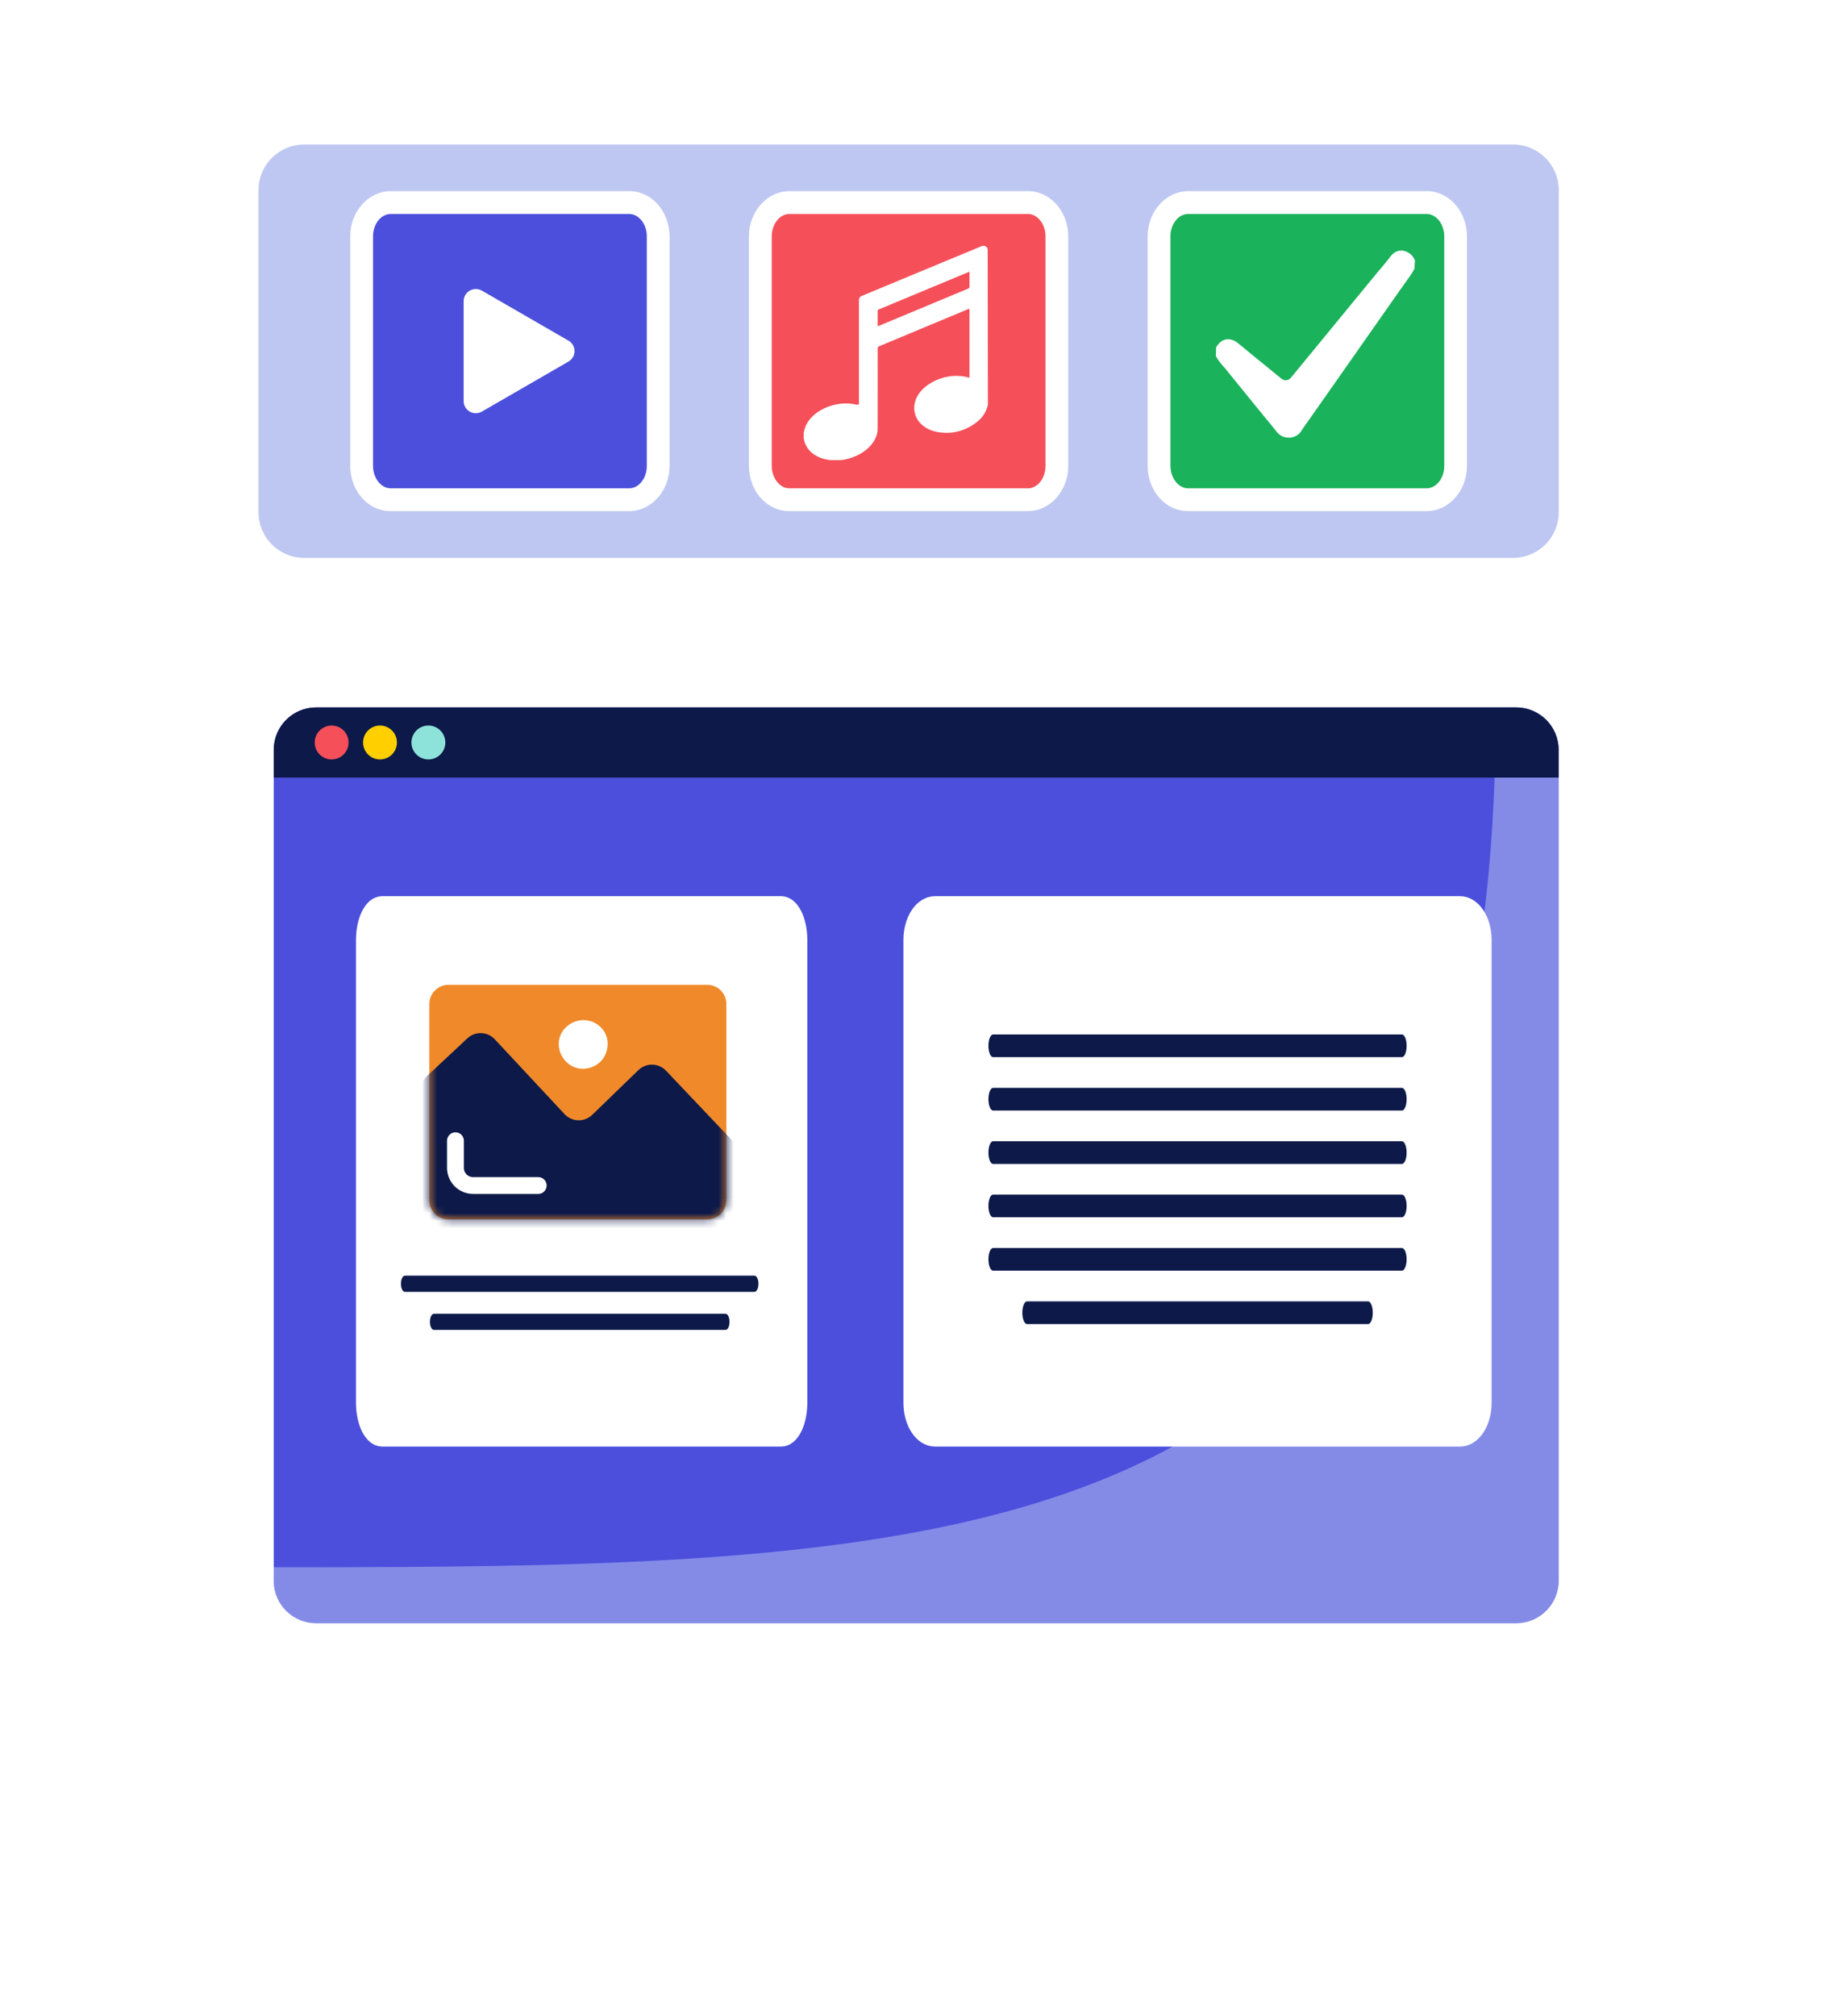 <svg width="242" height="265" viewBox="0 0 242 265" fill="none" xmlns="http://www.w3.org/2000/svg">
<g filter="url(#filter0_d_29_8)">
<rect width="179.554" height="130.061" rx="10" transform="matrix(1 -0.003 0.003 1 31 87.451)" fill="white"/>
</g>
<path d="M204.996 98.582V207.814C204.996 210.898 202.498 213.393 199.418 213.393H41.582C38.541 213.393 36.079 210.977 36.004 207.958C36.004 207.911 36.004 207.861 36.004 207.814V98.582C36.004 98.535 36.004 98.485 36.004 98.438C36.079 95.423 38.541 93.004 41.582 93.004H199.418C202.498 93.004 204.996 95.502 204.996 98.582Z" fill="#4B4FDC"/>
<g style="mix-blend-mode:multiply" opacity="0.5">
<path d="M204.997 98.582V207.811C204.997 210.898 202.498 213.389 199.418 213.389H41.582C38.495 213.389 36.004 210.894 36.004 207.811V206.045C130.608 206.045 196.733 204.749 196.733 93H199.422C202.505 93 205 95.498 205 98.578L204.997 98.582Z" fill="#BDC7F2"/>
</g>
<path d="M204.996 98.582V102.225H36V98.582C36 95.498 38.498 93 41.582 93H199.415C202.498 93 204.996 95.498 204.996 98.582Z" fill="#0C1949"/>
<path d="M45.846 97.613C45.846 98.844 44.848 99.842 43.617 99.842C42.386 99.842 41.388 98.844 41.388 97.613C41.388 96.382 42.386 95.383 43.617 95.383C44.848 95.383 45.846 96.382 45.846 97.613Z" fill="#F54F59"/>
<path d="M52.207 97.613C52.207 98.844 51.209 99.842 49.978 99.842C48.747 99.842 47.749 98.844 47.749 97.613C47.749 96.382 48.747 95.383 49.978 95.383C51.209 95.383 52.207 96.382 52.207 97.613Z" fill="#FFCF00"/>
<path d="M58.572 97.613C58.572 98.844 57.574 99.842 56.342 99.842C55.111 99.842 54.113 98.844 54.113 97.613C54.113 96.382 55.111 95.383 56.342 95.383C57.574 95.383 58.572 96.382 58.572 97.613Z" fill="#8DE3DA"/>
<path d="M105 123.581V184.419C105 186.944 103.99 189 102.74 189H50.26C49.016 189 48 186.951 48 184.419V123.581C48 121.056 49.01 119 50.26 119H102.74C103.984 119 105 121.049 105 123.581Z" fill="white" stroke="white" stroke-width="2.36" stroke-miterlimit="10" stroke-linecap="round"/>
<path d="M195 123.581V184.419C195 186.944 193.671 189 192.027 189H122.973C121.337 189 120 186.951 120 184.419V123.581C120 121.056 121.329 119 122.973 119H192.027C193.663 119 195 121.049 195 123.581Z" fill="white" stroke="white" stroke-width="2.36" stroke-miterlimit="10" stroke-linecap="round"/>
<path d="M58.99 128.524H93.01C94.927 128.524 96.482 130.078 96.482 131.996V157.789C96.482 159.706 94.927 161.261 93.01 161.261H58.997C57.08 161.261 55.526 159.706 55.526 157.789V131.989C55.526 130.071 57.08 128.517 58.997 128.517L58.99 128.524Z" fill="#F08929"/>
<path d="M93.01 129.472C94.407 129.472 95.533 130.599 95.533 131.996V157.789C95.533 159.179 94.407 160.312 93.01 160.312H58.99C57.6 160.312 56.467 159.179 56.467 157.789V131.996C56.467 130.599 57.6 129.472 58.99 129.472H93.01ZM93.01 127.583H58.99C56.552 127.583 54.577 129.565 54.577 131.996V157.789C54.577 160.227 56.559 162.202 58.99 162.202H93.01C95.448 162.202 97.422 160.22 97.422 157.789V131.996C97.422 129.558 95.441 127.583 93.01 127.583Z" fill="white"/>
<mask id="mask0_29_8" style="mask-type:luminance" maskUnits="userSpaceOnUse" x="56" y="129" width="40" height="32">
<path d="M93.01 129.472H58.99C57.596 129.472 56.467 130.602 56.467 131.996V157.796C56.467 159.19 57.596 160.32 58.99 160.32H93.01C94.403 160.32 95.533 159.19 95.533 157.796V131.996C95.533 130.602 94.403 129.472 93.01 129.472Z" fill="white"/>
</mask>
<g mask="url(#mask0_29_8)">
<path d="M55.319 142.754L51.156 159.984C50.678 161.653 51.968 163.307 53.7 163.25L95.156 161.867C96.788 161.809 97.957 160.262 97.551 158.68L97.308 151.472C97.201 151.045 96.988 150.653 96.681 150.339L87.599 140.765C86.615 139.731 84.982 139.695 83.963 140.686L77.896 146.561C76.87 147.559 75.223 147.516 74.246 146.468L65.078 136.637C64.116 135.603 62.491 135.546 61.457 136.516L56.032 141.592C55.69 141.905 55.447 142.312 55.319 142.761V142.754Z" fill="#0C1949"/>
<path d="M59.903 149.968V153.54C59.903 154.823 60.944 155.857 62.22 155.857H70.789" stroke="white" stroke-width="2.21" stroke-linecap="round" stroke-linejoin="round"/>
</g>
<path d="M76.748 134.113C78.545 134.121 80.013 135.589 79.921 137.364C79.821 139.289 78.352 140.522 76.606 140.508C74.874 140.494 73.455 138.954 73.483 137.172C73.512 135.511 75.002 134.106 76.741 134.113H76.748Z" fill="white"/>
<path d="M99.226 169.837H53.258C52.966 169.837 52.731 169.366 52.731 168.775C52.731 168.183 52.966 167.712 53.258 167.712H99.226C99.518 167.712 99.754 168.183 99.754 168.775C99.754 169.366 99.518 169.837 99.226 169.837Z" fill="#0C1949"/>
<path d="M95.419 174.841H57.072C56.78 174.841 56.545 174.371 56.545 173.779C56.545 173.187 56.78 172.717 57.072 172.717H95.419C95.712 172.717 95.947 173.187 95.947 173.779C95.947 174.371 95.712 174.841 95.419 174.841Z" fill="#0C1949"/>
<path d="M184.383 153.02H130.617C130.275 153.02 130 152.36 130 151.53C130 150.7 130.275 150.04 130.617 150.04H184.383C184.725 150.04 185 150.7 185 151.53C185 152.36 184.725 153.02 184.383 153.02Z" fill="#0C1949"/>
<path d="M184.383 160.03H130.617C130.275 160.03 130 159.37 130 158.54C130 157.71 130.275 157.05 130.617 157.05H184.383C184.725 157.05 185 157.71 185 158.54C185 159.37 184.725 160.03 184.383 160.03Z" fill="#0C1949"/>
<path d="M184.383 167.05H130.617C130.275 167.05 130 166.39 130 165.56C130 164.73 130.275 164.07 130.617 164.07H184.383C184.725 164.07 185 164.73 185 165.56C185 166.39 184.725 167.05 184.383 167.05Z" fill="#0C1949"/>
<path d="M184.383 138.98H130.617C130.275 138.98 130 138.32 130 137.49C130 136.66 130.275 136 130.617 136H184.383C184.725 136 185 136.66 185 137.49C185 138.32 184.725 138.98 184.383 138.98Z" fill="#0C1949"/>
<path d="M184.383 146H130.617C130.275 146 130 145.34 130 144.51C130 143.68 130.275 143.02 130.617 143.02H184.383C184.725 143.02 185 143.68 185 144.51C185 145.34 184.725 146 184.383 146Z" fill="#0C1949"/>
<path d="M179.93 174.07H135.078C134.736 174.07 134.461 173.41 134.461 172.58C134.461 171.75 134.736 171.09 135.078 171.09H179.93C180.272 171.09 180.547 171.75 180.547 172.58C180.547 173.41 180.272 174.07 179.93 174.07Z" fill="#0C1949"/>
<g filter="url(#filter1_d_29_8)">
<rect width="177.65" height="61.372" rx="10" transform="matrix(1 -0.003 0.003 1 31 15.512)" fill="white"/>
</g>
<path d="M205.01 67.34V25C205.01 21.686 202.324 19 199.01 19L40 19C36.686 19 34 21.686 34 25V67.34C34 70.654 36.686 73.34 40 73.34H199.01C202.324 73.34 205.01 70.654 205.01 67.34Z" fill="#BDC7F2"/>
<path d="M51.39 65.7C49.96 65.7 48.66 64.79 48 63.31C47.96 63.24 47.91 63.12 47.87 62.99C47.66 62.46 47.56 61.85 47.56 61.24V31.07C47.56 28.62 49.28 26.62 51.39 26.62H82.74C83.56 26.62 84.36 26.92 85 27.47C85.26 27.69 85.51 27.96 85.72 28.26C86.27 29.05 86.57 30.05 86.57 31.06V61.23C86.57 63.68 84.85 65.68 82.74 65.68H51.39V65.7Z" fill="#4B4FDC"/>
<path d="M82.74 28.13C83.21 28.13 83.66 28.31 84.02 28.62C84.19 28.76 84.35 28.93 84.48 29.12C84.84 29.64 85.07 30.33 85.07 31.08V61.25C85.07 62.87 84.03 64.2 82.74 64.2H51.39C50.53 64.2 49.77 63.59 49.37 62.7C49.34 62.64 49.31 62.57 49.29 62.5C49.14 62.13 49.06 61.7 49.06 61.25V31.08C49.06 29.46 50.11 28.13 51.39 28.13H82.74ZM82.74 25.13H51.39C48.45 25.13 46.06 27.8 46.06 31.08V61.25C46.06 62.03 46.2 62.81 46.46 63.51C46.51 63.67 46.58 63.83 46.65 63.98C47.56 65.97 49.37 67.2 51.38 67.2H82.73C85.67 67.2 88.06 64.53 88.06 61.25V31.08C88.06 29.76 87.66 28.46 86.94 27.41C86.67 27.02 86.33 26.65 85.95 26.32C85.04 25.55 83.9 25.12 82.74 25.12V25.13Z" fill="white"/>
<path d="M74.76 44.78L63.38 38.21C62.31 37.6 60.98 38.36 60.98 39.59V52.73C60.98 53.96 62.31 54.73 63.38 54.11L74.76 47.54C75.83 46.93 75.83 45.39 74.76 44.77V44.78Z" fill="white"/>
<path d="M103.83 65.7C102.4 65.7 101.1 64.79 100.44 63.31C100.4 63.24 100.35 63.12 100.31 62.99C100.1 62.46 100 61.85 100 61.24V31.07C100 28.62 101.72 26.62 103.83 26.62H135.18C136 26.62 136.8 26.92 137.44 27.48C137.7 27.69 137.95 27.97 138.16 28.27C138.71 29.06 139.01 30.06 139.01 31.07V61.24C139.01 63.69 137.29 65.69 135.18 65.69H103.83V65.7Z" fill="#F54F59"/>
<path d="M135.18 28.13C135.65 28.13 136.1 28.31 136.46 28.62C136.63 28.76 136.79 28.93 136.92 29.12C137.28 29.64 137.51 30.33 137.51 31.08V61.25C137.51 62.87 136.47 64.2 135.18 64.2H103.83C102.97 64.2 102.21 63.59 101.81 62.7C101.78 62.64 101.75 62.57 101.73 62.5C101.58 62.13 101.5 61.7 101.5 61.25V31.08C101.5 29.46 102.55 28.13 103.83 28.13H135.18ZM135.18 25.13H103.83C100.89 25.13 98.5 27.8 98.5 31.08V61.25C98.5 62.03 98.64 62.81 98.9 63.51C98.95 63.67 99.02 63.83 99.09 63.98C100 65.97 101.81 67.2 103.82 67.2H135.17C138.11 67.2 140.5 64.53 140.5 61.25V31.08C140.5 29.76 140.1 28.46 139.38 27.41C139.11 27.02 138.77 26.65 138.39 26.32C137.48 25.55 136.34 25.12 135.18 25.12V25.13Z" fill="white"/>
<path d="M129.9 32.88L129.93 53.15C129.93 53.2 129.92 53.26 129.9 53.31C129.9 53.31 129.9 53.33 129.9 53.34C129.68 54.23 129.18 54.94 128.47 55.49C126.9 56.71 125.12 57.15 123.17 56.77C121.55 56.45 120.24 55.27 120.24 53.63C120.24 50.85 124.12 48.75 127.31 49.61C127.54 49.67 127.51 49.66 127.51 49.46C127.51 46.56 127.51 43.66 127.51 40.76C127.51 40.57 127.51 40.57 127.33 40.64C124.82 41.69 119.14 44.06 115.63 45.52C115.49 45.58 115.43 45.66 115.43 45.81C115.45 46.5 115.43 44.85 115.43 56.21C115.43 56.45 115.43 56.7 115.37 56.93C114.99 58.65 113.31 59.82 111.62 60.29C111.32 60.38 111.01 60.42 110.7 60.48C110.66 60.48 110.63 60.49 110.59 60.49C108.69 60.49 109.19 60.49 108.96 60.46C107.46 60.22 106.15 59.41 105.77 57.93C105.75 57.84 105.73 57.75 105.71 57.66C105.71 57.62 105.7 57.58 105.7 57.54C105.7 56.81 105.69 56.97 105.75 56.7C106.29 54.05 109.9 52.5 112.7 53.21C112.88 53.257 112.97 53.19 112.97 53.01C112.97 41.51 112.97 40.38 112.97 39.43C112.97 39.2 113.11 38.99 113.32 38.91L129.13 32.35C129.5 32.2 129.91 32.47 129.91 32.87L129.9 32.88ZM127.51 35.82C127.51 35.69 127.44 35.74 127.33 35.79C121.86 38.07 117.78 39.77 115.58 40.68C115.47 40.73 115.43 40.78 115.43 40.9C115.43 41.5 115.43 42.11 115.43 42.71C115.43 42.91 115.43 42.91 115.61 42.83C117.54 42.03 126.2 38.41 127.34 37.94C127.46 37.89 127.51 37.82 127.51 37.69C127.51 37.48 127.51 35.81 127.51 35.81V35.82Z" fill="white"/>
<path d="M156.27 65.7C154.84 65.7 153.54 64.79 152.88 63.31C152.84 63.24 152.79 63.12 152.75 62.99C152.54 62.46 152.44 61.85 152.44 61.24V31.07C152.44 28.62 154.16 26.62 156.27 26.62H187.62C188.44 26.62 189.24 26.92 189.88 27.48C190.14 27.69 190.39 27.97 190.6 28.27C191.15 29.06 191.45 30.06 191.45 31.07V61.24C191.45 63.69 189.73 65.69 187.62 65.69H156.27V65.7Z" fill="#1AB25A"/>
<path d="M187.62 28.13C188.09 28.13 188.54 28.31 188.9 28.62C189.07 28.76 189.23 28.93 189.36 29.12C189.72 29.64 189.95 30.33 189.95 31.08V61.25C189.95 62.87 188.91 64.2 187.62 64.2H156.27C155.41 64.2 154.65 63.59 154.25 62.7C154.22 62.64 154.19 62.57 154.17 62.5C154.02 62.13 153.94 61.7 153.94 61.25V31.08C153.94 29.46 154.99 28.13 156.27 28.13H187.62ZM187.62 25.13H156.27C153.33 25.13 150.94 27.8 150.94 31.08V61.25C150.94 62.03 151.08 62.81 151.34 63.51C151.39 63.67 151.46 63.83 151.53 63.98C152.44 65.97 154.25 67.2 156.26 67.2H187.61C190.55 67.2 192.94 64.53 192.94 61.25V31.08C192.94 29.76 192.54 28.46 191.82 27.41C191.55 27.02 191.21 26.65 190.83 26.32C189.92 25.55 188.78 25.12 187.62 25.12V25.13Z" fill="white"/>
<path d="M186.04 34.12C185.79 33.51 185.16 33.04 184.47 32.95C184.03 32.91 183.4 33.01 182.86 33.74C182.56 34.16 182.22 34.55 181.9 34.94L181.74 35.13C181.55 35.35 181.36 35.58 181.17 35.8L169.8 49.64C169.63 49.84 169.42 49.97 169.18 49.99C168.95 50.01 168.72 49.94 168.52 49.77L165.12 47C164.34 46.36 163.56 45.72 162.78 45.08C161.98 44.43 161 44.44 160.35 45.12C160.26 45.21 160.18 45.32 160.1 45.43L159.95 45.63L159.91 46.79L159.95 46.87C160.18 47.35 160.54 47.76 160.97 48.25C161.14 48.44 161.31 48.63 161.47 48.85C162.51 50.14 163.56 51.43 164.66 52.78L166.44 54.96C166.95 55.57 167.45 56.17 167.93 56.79C168.3 57.27 168.87 57.54 169.49 57.54C169.53 57.54 169.57 57.54 169.61 57.54C170.27 57.5 170.84 57.18 171.16 56.64C171.39 56.26 171.65 55.91 171.92 55.54L175.58 50.33C178.4 46.32 181.22 42.3 184.03 38.28C184.23 37.99 184.44 37.71 184.64 37.42C185.14 36.73 185.62 36.09 186.02 35.37L186.1 34.28L186.04 34.12Z" fill="white"/>
<defs>
<filter id="filter0_d_29_8" x="0.034" y="71.968" width="241.931" height="192.516" filterUnits="userSpaceOnUse" color-interpolation-filters="sRGB">
<feFlood flood-opacity="0" result="BackgroundImageFix"/>
<feColorMatrix in="SourceAlpha" type="matrix" values="0 0 0 0 0 0 0 0 0 0 0 0 0 0 0 0 0 0 127 0" result="hardAlpha"/>
<feOffset dy="16"/>
<feGaussianBlur stdDeviation="15.5"/>
<feColorMatrix type="matrix" values="0 0 0 0 0 0 0 0 0 0 0 0 0 0 0 0 0 0 0.129 0"/>
<feBlend mode="normal" in2="BackgroundImageFix" result="effect1_dropShadow_29_8"/>
<feBlend mode="normal" in="SourceGraphic" in2="effect1_dropShadow_29_8" result="shape"/>
</filter>
<filter id="filter1_d_29_8" x="0.034" y="0.034" width="239.791" height="123.821" filterUnits="userSpaceOnUse" color-interpolation-filters="sRGB">
<feFlood flood-opacity="0" result="BackgroundImageFix"/>
<feColorMatrix in="SourceAlpha" type="matrix" values="0 0 0 0 0 0 0 0 0 0 0 0 0 0 0 0 0 0 127 0" result="hardAlpha"/>
<feOffset dy="16"/>
<feGaussianBlur stdDeviation="15.5"/>
<feColorMatrix type="matrix" values="0 0 0 0 0 0 0 0 0 0 0 0 0 0 0 0 0 0 0.129 0"/>
<feBlend mode="normal" in2="BackgroundImageFix" result="effect1_dropShadow_29_8"/>
<feBlend mode="normal" in="SourceGraphic" in2="effect1_dropShadow_29_8" result="shape"/>
</filter>
</defs>
</svg>
